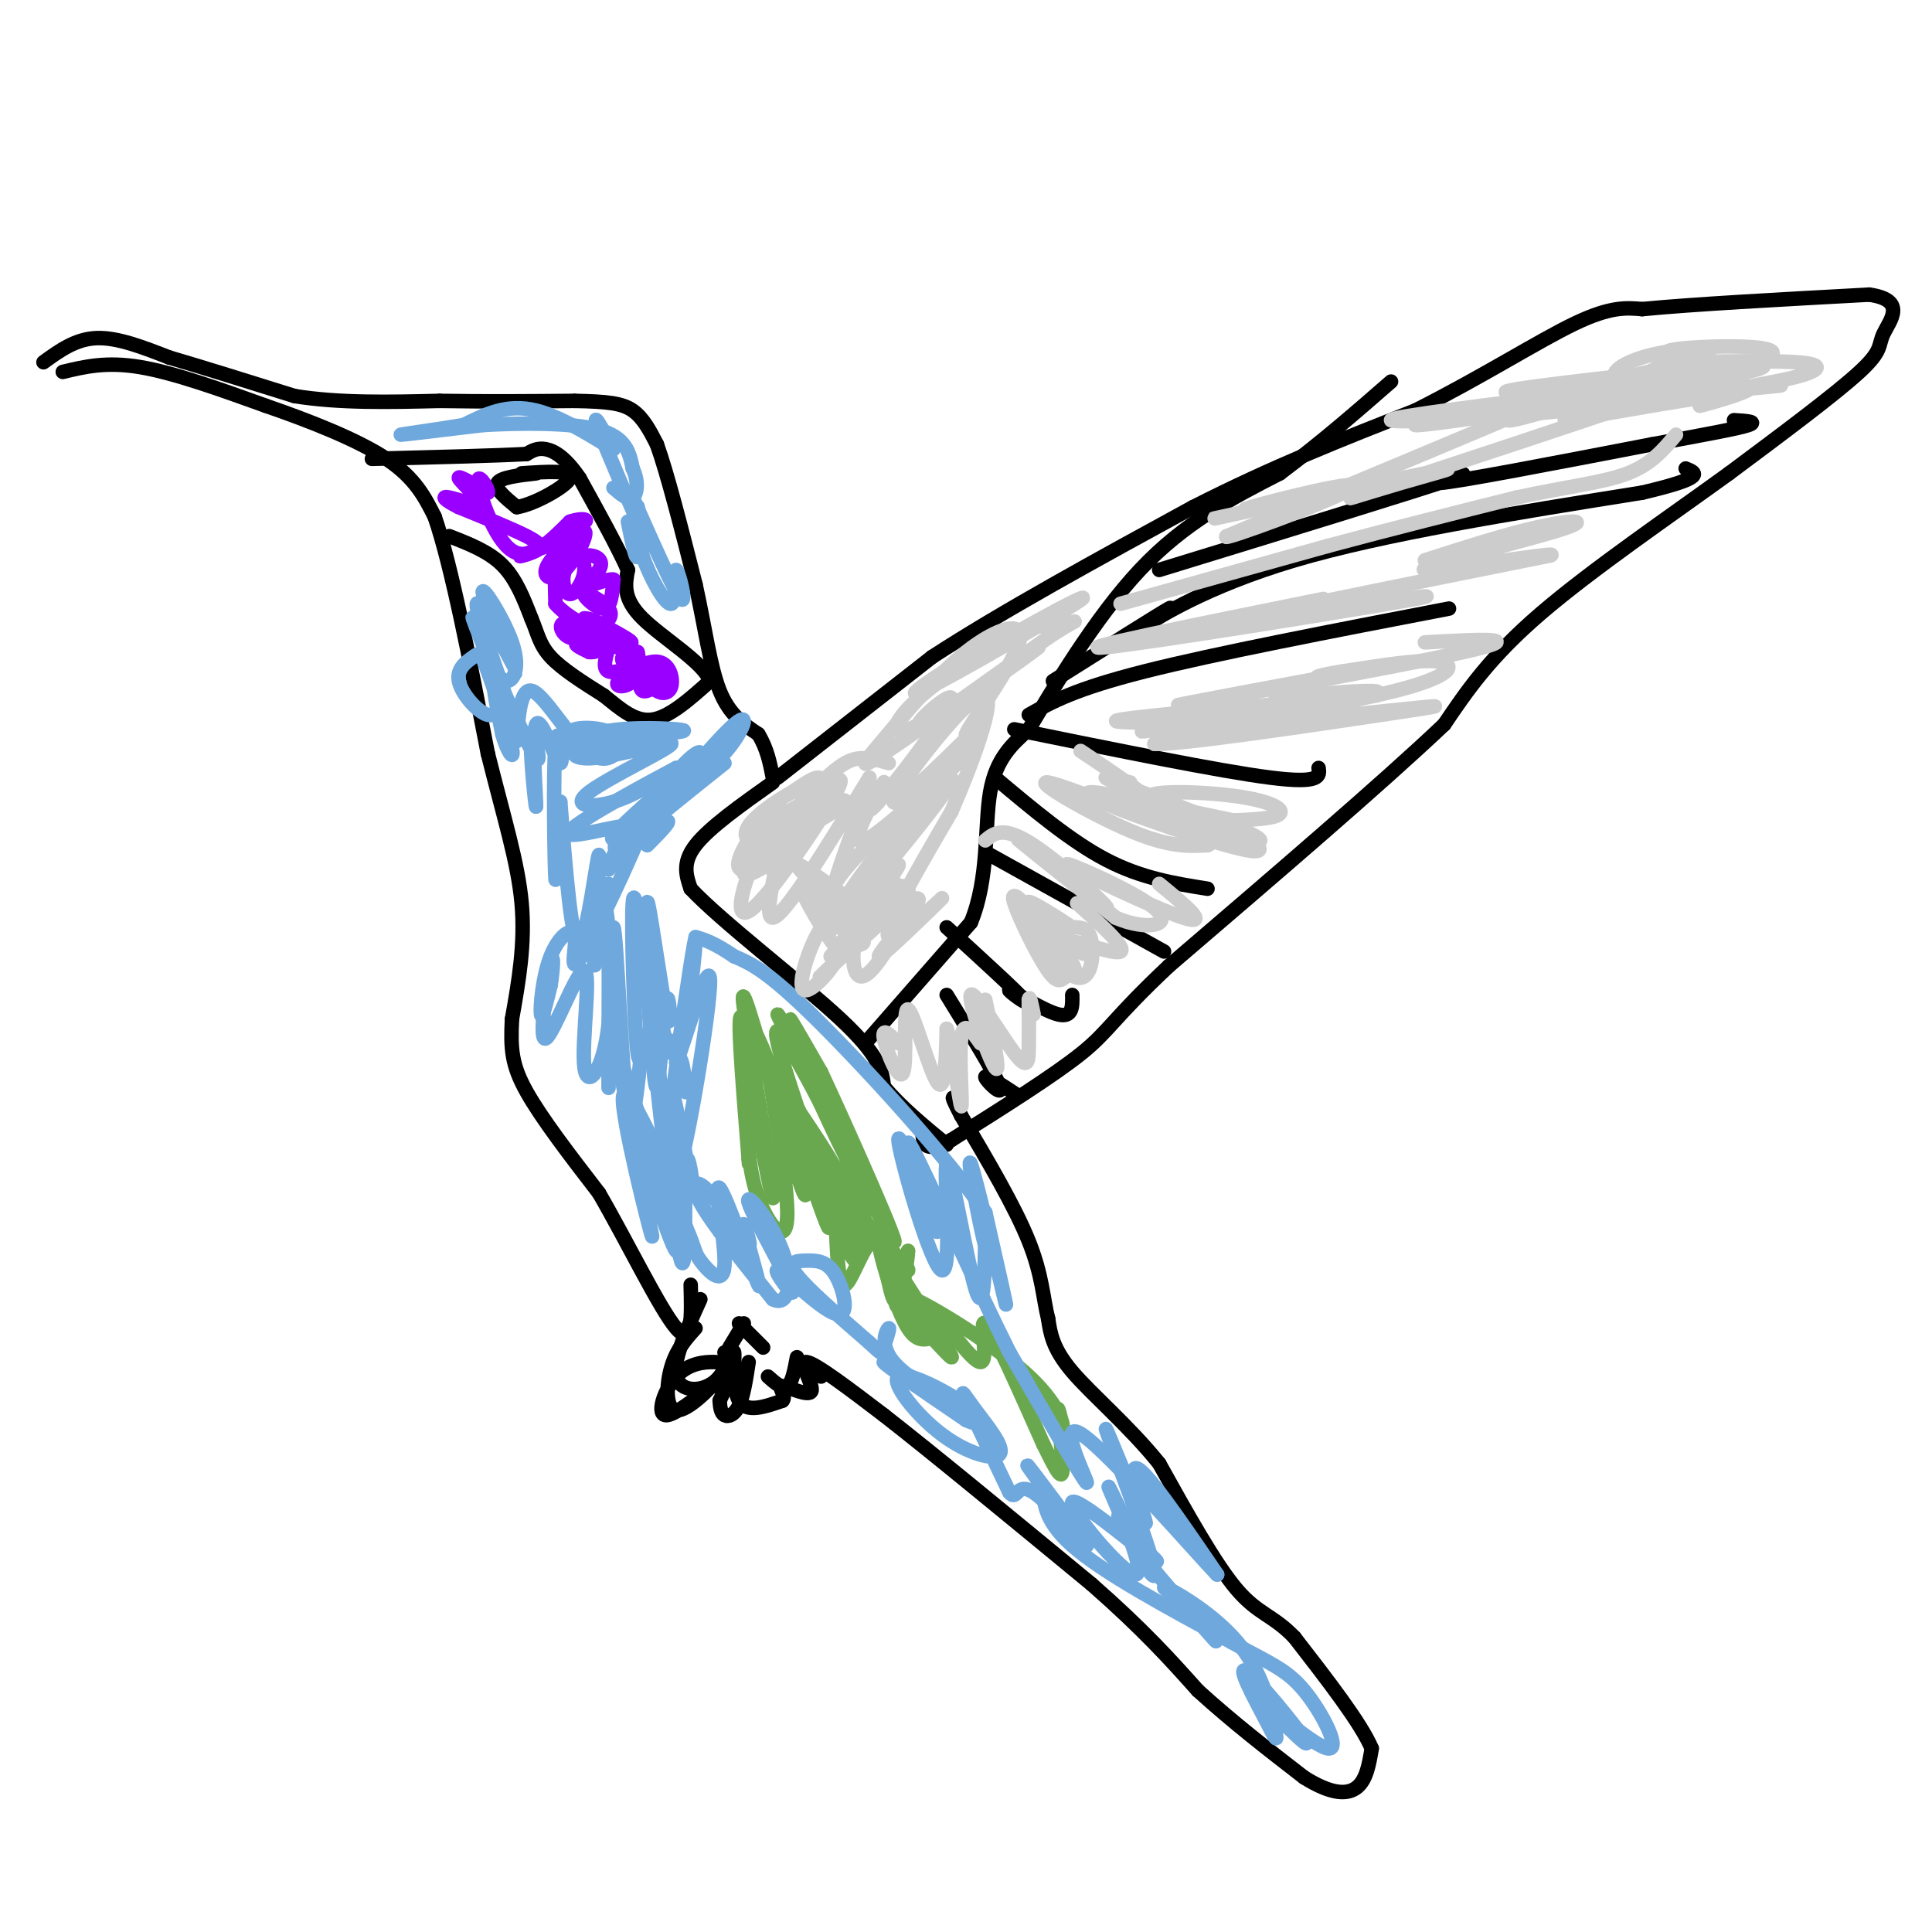 <svg viewBox='0 0 400 400' version='1.1' xmlns='http://www.w3.org/2000/svg' xmlns:xlink='http://www.w3.org/1999/xlink'><g fill='none' stroke='#000000' stroke-width='3' stroke-linecap='round' stroke-linejoin='round'><path d='M161,161c0.000,0.000 32.000,-25.000 32,-25'/><path d='M193,136c14.333,-9.333 34.167,-20.167 54,-31'/><path d='M247,105c16.667,-8.500 31.333,-14.250 46,-20'/><path d='M293,85c13.867,-6.978 25.533,-14.422 33,-18c7.467,-3.578 10.733,-3.289 14,-3'/><path d='M340,64c10.167,-1.000 28.583,-2.000 47,-3'/><path d='M387,61c7.929,1.119 4.250,5.417 3,8c-1.250,2.583 -0.071,3.452 -5,8c-4.929,4.548 -15.964,12.774 -27,21'/><path d='M358,98c-11.978,8.689 -28.422,19.911 -39,29c-10.578,9.089 -15.289,16.044 -20,23'/><path d='M299,150c-12.833,12.167 -34.917,31.083 -57,50'/><path d='M242,200c-11.667,10.978 -12.333,13.422 -18,18c-5.667,4.578 -16.333,11.289 -27,18'/><path d='M197,236c-5.500,2.833 -5.750,0.917 -6,-1'/><path d='M180,215c0.000,0.000 21.000,-24.000 21,-24'/><path d='M201,191c3.800,-9.156 2.800,-20.044 4,-27c1.200,-6.956 4.600,-9.978 8,-13'/><path d='M213,151c5.067,-8.467 13.733,-23.133 23,-33c9.267,-9.867 19.133,-14.933 29,-20'/><path d='M265,98c8.667,-6.500 15.833,-12.750 23,-19'/><path d='M196,206c5.133,8.333 10.267,16.667 11,19c0.733,2.333 -2.933,-1.333 -3,-2c-0.067,-0.667 3.467,1.667 7,4'/><path d='M196,192c7.381,6.738 14.762,13.476 16,15c1.238,1.524 -3.667,-2.167 -3,-2c0.667,0.167 6.905,4.190 10,5c3.095,0.810 3.048,-1.595 3,-4'/><path d='M205,177c0.000,0.000 36.000,20.000 36,20'/><path d='M206,161c7.833,6.583 15.667,13.167 23,17c7.333,3.833 14.167,4.917 21,6'/><path d='M210,151c21.250,4.333 42.500,8.667 53,10c10.500,1.333 10.250,-0.333 10,-2'/><path d='M213,148c4.750,-2.667 9.500,-5.333 24,-9c14.500,-3.667 38.750,-8.333 63,-13'/><path d='M218,141c11.060,-6.982 22.119,-13.964 24,-15c1.881,-1.036 -5.417,3.875 -4,3c1.417,-0.875 11.548,-7.536 30,-13c18.452,-5.464 45.226,-9.732 72,-14'/><path d='M340,102c13.500,-3.167 11.250,-4.083 9,-5'/><path d='M240,118c27.067,-8.311 54.133,-16.622 61,-19c6.867,-2.378 -6.467,1.178 -3,1c3.467,-0.178 23.733,-4.089 44,-8'/><path d='M342,92c11.422,-2.089 17.978,-3.311 20,-4c2.022,-0.689 -0.489,-0.844 -3,-1'/><path d='M9,75c3.333,-2.417 6.667,-4.833 11,-5c4.333,-0.167 9.667,1.917 15,4'/><path d='M35,74c6.833,2.000 16.417,5.000 26,8'/><path d='M61,82c9.333,1.500 19.667,1.250 30,1'/><path d='M91,83c9.667,0.167 18.833,0.083 28,0'/><path d='M119,83c6.800,0.133 9.800,0.467 12,2c2.200,1.533 3.600,4.267 5,7'/><path d='M136,92c2.167,6.000 5.083,17.500 8,29'/><path d='M144,121c2.000,9.000 3.000,17.000 5,22c2.000,5.000 5.000,7.000 8,9'/><path d='M157,152c1.833,3.000 2.417,6.000 3,9'/><path d='M13,77c4.500,-1.083 9.000,-2.167 16,-1c7.000,1.167 16.500,4.583 26,8'/><path d='M55,84c9.156,3.156 19.044,7.044 25,11c5.956,3.956 7.978,7.978 10,12'/><path d='M90,107c3.500,10.167 7.250,29.583 11,49'/><path d='M101,156c3.356,13.444 6.244,22.556 7,31c0.756,8.444 -0.622,16.222 -2,24'/><path d='M106,211c-0.311,6.133 -0.089,9.467 3,15c3.089,5.533 9.044,13.267 15,21'/><path d='M124,247c5.756,9.889 12.644,24.111 16,28c3.356,3.889 3.178,-2.556 3,-9'/><path d='M145,269c-2.892,6.388 -5.783,12.775 -5,16c0.783,3.225 5.241,3.287 8,1c2.759,-2.287 3.820,-6.923 4,-6c0.180,0.923 -0.520,7.407 1,10c1.520,2.593 5.260,1.297 9,0'/><path d='M162,290c0.962,-0.871 -1.134,-3.048 0,-3c1.134,0.048 5.498,2.321 6,1c0.502,-1.321 -2.856,-6.234 -1,-6c1.856,0.234 8.928,5.617 16,11'/><path d='M183,293c9.833,7.667 26.417,21.333 43,35'/><path d='M226,328c10.833,9.500 16.417,15.750 22,22'/><path d='M248,350c7.333,6.667 14.667,12.333 22,18'/><path d='M270,368c5.733,3.600 9.067,3.600 11,2c1.933,-1.600 2.467,-4.800 3,-8'/><path d='M284,362c-2.167,-5.167 -9.083,-14.083 -16,-23'/><path d='M268,339c-4.444,-4.644 -7.556,-4.756 -12,-10c-4.444,-5.244 -10.222,-15.622 -16,-26'/><path d='M240,303c-6.267,-7.778 -13.933,-14.222 -18,-19c-4.067,-4.778 -4.533,-7.889 -5,-11'/><path d='M217,273c-1.044,-4.111 -1.156,-8.889 -4,-16c-2.844,-7.111 -8.422,-16.556 -14,-26'/><path d='M199,231c-2.500,-4.833 -1.750,-3.917 -1,-3'/><path d='M111,98c-3.667,0.417 -7.333,0.833 -8,2c-0.667,1.167 1.667,3.083 4,5'/><path d='M107,105c3.511,-0.511 10.289,-4.289 11,-6c0.711,-1.711 -4.644,-1.356 -10,-1'/><path d='M160,162c-6.583,4.667 -13.167,9.333 -16,13c-2.833,3.667 -1.917,6.333 -1,9'/><path d='M143,184c6.333,6.778 22.667,19.222 31,27c8.333,7.778 8.667,10.889 9,14'/><path d='M183,225c3.667,4.333 8.333,8.167 13,12'/><path d='M93,111c4.083,1.583 8.167,3.167 11,6c2.833,2.833 4.417,6.917 6,11'/><path d='M110,128c1.333,3.133 1.667,5.467 4,8c2.333,2.533 6.667,5.267 11,8'/><path d='M125,144c3.400,2.711 6.400,5.489 10,5c3.600,-0.489 7.800,-4.244 12,-8'/><path d='M147,141c-1.111,-3.689 -9.889,-8.911 -14,-13c-4.111,-4.089 -3.556,-7.044 -3,-10'/><path d='M130,118c-2.167,-4.833 -6.083,-11.917 -10,-19'/><path d='M120,99c-2.933,-4.333 -5.267,-5.667 -7,-6c-1.733,-0.333 -2.867,0.333 -4,1'/><path d='M109,94c-6.000,0.333 -19.000,0.667 -32,1'/><path d='M144,275c-1.960,2.175 -3.920,4.349 -5,8c-1.080,3.651 -1.281,8.778 1,9c2.281,0.222 7.044,-4.460 9,-7c1.956,-2.540 1.104,-2.938 -1,-3c-2.104,-0.063 -5.461,0.210 -8,3c-2.539,2.790 -4.261,8.097 -2,8c2.261,-0.097 8.503,-5.599 11,-7c2.497,-1.401 1.248,1.300 0,4'/><path d='M149,290c0.071,1.310 0.250,2.583 1,3c0.750,0.417 2.071,-0.024 3,-2c0.929,-1.976 1.464,-5.488 2,-9'/></g>
<g fill='none' stroke='#9900ff' stroke-width='3' stroke-linecap='round' stroke-linejoin='round'><path d='M126,134c-0.651,2.241 -1.301,4.482 0,5c1.301,0.518 4.555,-0.686 5,-2c0.445,-1.314 -1.919,-2.738 -2,-2c-0.081,0.738 2.120,3.640 3,4c0.880,0.360 0.440,-1.820 0,-4'/><path d='M132,135c-1.127,-0.405 -3.944,0.582 -3,2c0.944,1.418 5.648,3.267 7,3c1.352,-0.267 -0.649,-2.649 -2,-2c-1.351,0.649 -2.053,4.329 -1,5c1.053,0.671 3.860,-1.665 4,-3c0.140,-1.335 -2.389,-1.667 -3,-1c-0.611,0.667 0.694,2.334 2,4'/><path d='M136,143c1.030,0.755 2.604,0.641 3,-1c0.396,-1.641 -0.388,-4.809 -3,-5c-2.612,-0.191 -7.054,2.595 -8,4c-0.946,1.405 1.602,1.428 3,0c1.398,-1.428 1.646,-4.308 -1,-6c-2.646,-1.692 -8.184,-2.198 -10,-2c-1.816,0.198 0.092,1.099 2,2'/><path d='M122,135c1.182,0.153 3.135,-0.464 2,-2c-1.135,-1.536 -5.360,-3.993 -7,-4c-1.640,-0.007 -0.696,2.434 1,3c1.696,0.566 4.142,-0.743 6,-2c1.858,-1.257 3.127,-2.461 2,-4c-1.127,-1.539 -4.650,-3.414 -5,-3c-0.350,0.414 2.471,3.118 4,3c1.529,-0.118 1.764,-3.059 2,-6'/><path d='M127,120c-1.530,-0.287 -6.353,1.995 -7,2c-0.647,0.005 2.884,-2.266 4,-4c1.116,-1.734 -0.182,-2.932 -2,-3c-1.818,-0.068 -4.158,0.992 -5,3c-0.842,2.008 -0.188,4.964 1,5c1.188,0.036 2.911,-2.847 3,-5c0.089,-2.153 -1.455,-3.577 -3,-5'/><path d='M118,113c-1.744,0.202 -4.603,3.206 -5,5c-0.397,1.794 1.670,2.379 4,0c2.330,-2.379 4.924,-7.720 4,-8c-0.924,-0.280 -5.364,4.502 -5,5c0.364,0.498 5.533,-3.286 5,-4c-0.533,-0.714 -6.766,1.643 -13,4'/><path d='M108,115c-1.381,0.500 1.667,-0.250 3,-1c1.333,-0.750 0.952,-1.500 -2,-3c-2.952,-1.500 -8.476,-3.750 -14,-6'/><path d='M95,105c-3.065,-1.531 -3.729,-2.359 -2,-2c1.729,0.359 5.850,1.904 6,1c0.150,-0.904 -3.671,-4.258 -4,-5c-0.329,-0.742 2.836,1.129 6,3'/><path d='M101,102c0.202,-0.893 -2.292,-4.625 -2,-2c0.292,2.625 3.369,11.607 7,14c3.631,2.393 7.815,-1.804 12,-6'/><path d='M118,108c2.821,-0.940 3.875,-0.292 3,0c-0.875,0.292 -3.679,0.226 -5,3c-1.321,2.774 -1.161,8.387 -1,14'/><path d='M115,125c3.444,4.133 12.556,7.467 15,8c2.444,0.533 -1.778,-1.733 -6,-4'/><path d='M124,129c-1.500,-0.833 -2.250,-0.917 -3,-1'/></g>
<g fill='none' stroke='#6aa84f' stroke-width='3' stroke-linecap='round' stroke-linejoin='round'><path d='M173,252c0.268,7.351 0.536,14.702 2,14c1.464,-0.702 4.125,-9.458 6,-9c1.875,0.458 2.964,10.131 4,12c1.036,1.869 2.018,-4.065 3,-10'/><path d='M188,259c0.055,1.203 -1.306,9.212 -2,11c-0.694,1.788 -0.720,-2.644 -1,-6c-0.280,-3.356 -0.815,-5.635 0,-3c0.815,2.635 2.978,10.184 3,10c0.022,-0.184 -2.099,-8.101 -2,-10c0.099,-1.899 2.416,2.220 2,2c-0.416,-0.220 -3.565,-4.781 -5,-6c-1.435,-1.219 -1.156,0.903 0,5c1.156,4.097 3.187,10.171 5,13c1.813,2.829 3.406,2.415 5,2'/><path d='M193,277c0.145,-1.923 -1.992,-7.732 0,-6c1.992,1.732 8.113,11.005 10,11c1.887,-0.005 -0.461,-9.287 1,-8c1.461,1.287 6.730,13.144 12,25'/><path d='M216,299c2.844,5.804 3.953,7.814 4,5c0.047,-2.814 -0.967,-10.452 -1,-12c-0.033,-1.548 0.916,2.995 1,3c0.084,0.005 -0.696,-4.529 -8,-11c-7.304,-6.471 -21.133,-14.879 -25,-16c-3.867,-1.121 2.228,5.044 6,9c3.772,3.956 5.221,5.702 3,2c-2.221,-3.702 -8.110,-12.851 -14,-22'/><path d='M182,257c-3.126,-4.725 -3.941,-5.537 -2,-3c1.941,2.537 6.638,8.423 4,5c-2.638,-3.423 -12.610,-16.157 -14,-15c-1.390,1.157 5.802,16.204 7,17c1.198,0.796 -3.600,-12.659 -4,-15c-0.400,-2.341 3.597,6.434 1,3c-2.597,-3.434 -11.789,-19.075 -12,-18c-0.211,1.075 8.559,18.866 13,25c4.441,6.134 4.555,0.610 2,-6c-2.555,-6.610 -7.777,-14.305 -13,-22'/><path d='M164,228c2.071,4.645 13.747,27.256 15,26c1.253,-1.256 -7.917,-26.379 -9,-29c-1.083,-2.621 5.920,17.262 8,22c2.080,4.738 -0.762,-5.668 -1,-7c-0.238,-1.332 2.128,6.411 0,3c-2.128,-3.411 -8.751,-17.974 -11,-23c-2.249,-5.026 -0.125,-0.513 2,4'/><path d='M168,224c2.101,3.848 6.353,11.468 4,7c-2.353,-4.468 -11.311,-21.022 -11,-21c0.311,0.022 9.891,16.621 11,18c1.109,1.379 -6.255,-12.463 -8,-16c-1.745,-3.537 2.127,3.232 6,10'/><path d='M170,222c5.679,12.131 16.875,37.458 15,35c-1.875,-2.458 -16.821,-32.702 -22,-41c-5.179,-8.298 -0.589,5.351 4,19'/><path d='M167,235c-0.200,0.114 -2.701,-9.100 -1,-3c1.701,6.100 7.602,27.513 5,21c-2.602,-6.513 -13.708,-40.952 -16,-41c-2.292,-0.048 4.229,34.295 5,36c0.771,1.705 -4.208,-29.227 -6,-36c-1.792,-6.773 -0.396,10.614 1,28'/><path d='M155,240c0.156,3.196 0.045,-2.814 0,-3c-0.045,-0.186 -0.025,5.451 2,11c2.025,5.549 6.054,11.011 6,3c-0.054,-8.011 -4.190,-29.496 -4,-31c0.190,-1.504 4.707,16.974 6,21c1.293,4.026 -0.637,-6.398 -1,-8c-0.363,-1.602 0.842,5.618 1,6c0.158,0.382 -0.731,-6.073 0,-3c0.731,3.073 3.081,15.673 1,10c-2.081,-5.673 -8.595,-29.621 -11,-37c-2.405,-7.379 -0.703,1.810 1,11'/><path d='M156,220c0.000,1.667 -0.500,0.333 -1,-1'/></g>
<g fill='none' stroke='#6fa8dc' stroke-width='3' stroke-linecap='round' stroke-linejoin='round'><path d='M130,108c0.867,4.289 1.733,8.578 2,7c0.267,-1.578 -0.067,-9.022 0,-10c0.067,-0.978 0.533,4.511 1,10'/><path d='M133,115c1.501,4.399 4.753,10.396 6,10c1.247,-0.396 0.490,-7.183 1,-7c0.510,0.183 2.289,7.338 1,6c-1.289,-1.338 -5.644,-11.169 -10,-21'/><path d='M131,103c-0.524,-0.369 3.167,9.208 2,7c-1.167,-2.208 -7.190,-16.202 -9,-21c-1.810,-4.798 0.595,-0.399 3,4'/><path d='M127,93c-2.422,-1.289 -9.978,-6.511 -16,-8c-6.022,-1.489 -10.511,0.756 -15,3'/><path d='M96,88c-5.978,1.000 -13.422,2.000 -13,2c0.422,0.000 8.711,-1.000 17,-2'/><path d='M100,88c7.667,-0.444 18.333,-0.556 24,1c5.667,1.556 6.333,4.778 7,8'/><path d='M131,97c1.267,2.667 0.933,5.333 0,6c-0.933,0.667 -2.467,-0.667 -4,-2'/><path d='M126,183c-1.476,9.958 -2.952,19.917 -3,16c-0.048,-3.917 1.333,-21.708 1,-22c-0.333,-0.292 -2.381,16.917 -4,18c-1.619,1.083 -2.810,-13.958 -4,-29'/><path d='M116,166c-0.807,0.962 -0.823,17.866 -1,16c-0.177,-1.866 -0.513,-22.504 0,-28c0.513,-5.496 1.876,4.148 1,4c-0.876,-0.148 -3.992,-10.090 -5,-8c-1.008,2.090 0.092,16.212 0,17c-0.092,0.788 -1.375,-11.758 -1,-14c0.375,-2.242 2.409,5.819 1,4c-1.409,-1.819 -6.260,-13.520 -8,-16c-1.740,-2.480 -0.370,4.260 1,11'/><path d='M104,152c0.881,3.291 2.585,6.018 2,3c-0.585,-3.018 -3.458,-11.781 -5,-16c-1.542,-4.219 -1.755,-3.895 -3,-3c-1.245,0.895 -3.524,2.361 -3,5c0.524,2.639 3.852,6.450 6,7c2.148,0.550 3.117,-2.159 2,-7c-1.117,-4.841 -4.319,-11.812 -5,-13c-0.681,-1.188 1.160,3.406 3,8'/><path d='M101,136c1.171,2.603 2.598,5.110 4,5c1.402,-0.110 2.779,-2.836 1,-8c-1.779,-5.164 -6.714,-12.766 -6,-10c0.714,2.766 7.077,15.898 7,16c-0.077,0.102 -6.593,-12.828 -8,-14c-1.407,-1.172 2.297,9.414 6,20'/><path d='M105,145c1.358,5.734 1.753,10.069 2,8c0.247,-2.069 0.346,-10.542 3,-10c2.654,0.542 7.863,10.098 12,13c4.137,2.902 7.202,-0.851 6,-3c-1.202,-2.149 -6.670,-2.694 -9,-2c-2.330,0.694 -1.523,2.627 2,3c3.523,0.373 9.761,-0.813 16,-2'/><path d='M137,152c4.076,-0.492 6.264,-0.721 3,-1c-3.264,-0.279 -11.982,-0.609 -17,1c-5.018,1.609 -6.336,5.158 -1,5c5.336,-0.158 17.327,-4.022 17,-3c-0.327,1.022 -12.973,6.929 -17,10c-4.027,3.071 0.564,3.306 5,2c4.436,-1.306 8.718,-4.153 13,-7'/><path d='M140,159c-3.818,2.018 -19.864,10.563 -22,13c-2.136,2.437 9.636,-1.233 12,-1c2.364,0.233 -4.680,4.368 -3,2c1.680,-2.368 12.086,-11.240 13,-12c0.914,-0.760 -7.662,6.590 -11,11c-3.338,4.410 -1.437,5.880 3,2c4.437,-3.880 11.411,-13.108 12,-15c0.589,-1.892 -5.205,3.554 -11,9'/><path d='M133,168c-1.989,1.877 -1.463,2.069 -1,3c0.463,0.931 0.861,2.601 4,-1c3.139,-3.601 9.018,-12.473 9,-14c-0.018,-1.527 -5.933,4.292 -6,6c-0.067,1.708 5.713,-0.694 10,-5c4.287,-4.306 7.082,-10.516 3,-7c-4.082,3.516 -15.041,16.758 -26,30'/><path d='M126,180c-1.435,0.112 7.978,-14.608 8,-12c0.022,2.608 -9.348,22.544 -13,29c-3.652,6.456 -1.587,-0.569 -2,-3c-0.413,-2.431 -3.303,-0.270 -5,4c-1.697,4.270 -2.199,10.649 -2,12c0.199,1.351 1.100,-2.324 2,-6'/><path d='M114,204c0.506,-3.061 0.772,-7.714 0,-4c-0.772,3.714 -2.583,15.795 -1,15c1.583,-0.795 6.560,-14.464 8,-14c1.440,0.464 -0.655,15.063 0,20c0.655,4.937 4.061,0.214 5,-9c0.939,-9.214 -0.589,-22.918 -1,-27c-0.411,-4.082 0.294,1.459 1,7'/><path d='M126,192c0.129,11.257 -0.048,35.901 0,33c0.048,-2.901 0.322,-33.347 1,-33c0.678,0.347 1.759,31.488 3,38c1.241,6.512 2.642,-11.605 3,-15c0.358,-3.395 -0.327,7.932 -1,3c-0.673,-4.932 -1.335,-26.123 -1,-31c0.335,-4.877 1.668,6.562 3,18'/><path d='M134,205c0.817,8.601 1.360,21.102 2,20c0.640,-1.102 1.376,-15.809 2,-18c0.624,-2.191 1.134,8.134 0,3c-1.134,-5.134 -3.912,-25.727 -4,-23c-0.088,2.727 2.515,28.773 5,31c2.485,2.227 4.853,-19.364 5,-23c0.147,-3.636 -1.926,10.682 -4,25'/><path d='M140,220c1.381,-2.878 6.834,-22.571 7,-17c0.166,5.571 -4.956,36.408 -7,41c-2.044,4.592 -1.011,-17.059 0,-23c1.011,-5.941 2.002,3.829 2,5c-0.002,1.171 -0.995,-6.255 -2,-9c-1.005,-2.745 -2.022,-0.808 -3,-2c-0.978,-1.192 -1.917,-5.513 -1,3c0.917,8.513 3.691,29.861 4,33c0.309,3.139 -1.845,-11.930 -4,-27'/><path d='M136,224c0.491,5.584 3.720,33.044 5,37c1.280,3.956 0.612,-15.591 1,-20c0.388,-4.409 1.833,6.321 1,3c-0.833,-3.321 -3.945,-20.694 -4,-18c-0.055,2.694 2.947,25.456 1,25c-1.947,-0.456 -8.842,-24.130 -11,-30c-2.158,-5.870 0.421,6.065 3,18'/><path d='M132,239c-0.360,-0.202 -2.759,-9.709 -1,-5c1.759,4.709 7.675,23.632 9,25c1.325,1.368 -1.943,-14.818 -2,-18c-0.057,-3.182 3.095,6.642 1,3c-2.095,-3.642 -9.438,-20.749 -10,-17c-0.562,3.749 5.656,28.356 6,29c0.344,0.644 -5.188,-22.673 -5,-27c0.188,-4.327 6.094,10.337 12,25'/><path d='M142,254c2.177,5.029 1.619,5.101 3,7c1.381,1.899 4.700,5.625 5,1c0.300,-4.625 -2.418,-17.602 -1,-16c1.418,1.602 6.971,17.781 8,20c1.029,2.219 -2.467,-9.524 -3,-12c-0.533,-2.476 1.898,4.316 1,4c-0.898,-0.316 -5.127,-7.739 -8,-11c-2.873,-3.261 -4.392,-2.360 -2,2c2.392,4.360 8.696,12.180 15,20'/><path d='M160,269c3.371,1.759 4.300,-3.844 2,-10c-2.300,-6.156 -7.828,-12.865 -7,-10c0.828,2.865 8.012,15.303 9,18c0.988,2.697 -4.219,-4.348 -3,-4c1.219,0.348 8.865,8.091 12,9c3.135,0.909 1.758,-5.014 0,-8c-1.758,-2.986 -3.896,-3.035 -6,-3c-2.104,0.035 -4.172,0.153 -2,3c2.172,2.847 8.586,8.424 15,14'/><path d='M180,278c2.894,2.708 2.630,2.477 3,1c0.370,-1.477 1.372,-4.200 1,-4c-0.372,0.200 -2.120,3.322 1,7c3.120,3.678 11.109,7.913 10,7c-1.109,-0.913 -11.317,-6.975 -12,-7c-0.683,-0.025 8.158,5.988 17,12'/><path d='M200,294c3.569,1.710 3.991,-0.015 0,-3c-3.991,-2.985 -12.397,-7.231 -14,-6c-1.603,1.231 3.595,7.938 9,12c5.405,4.062 11.016,5.481 12,4c0.984,-1.481 -2.658,-5.860 -5,-9c-2.342,-3.140 -3.383,-5.040 -2,-2c1.383,3.040 5.192,11.020 9,19'/><path d='M209,309c1.676,2.024 1.367,-2.416 5,0c3.633,2.416 11.209,11.689 11,11c-0.209,-0.689 -8.203,-11.340 -11,-15c-2.797,-3.660 -0.399,-0.330 2,3'/><path d='M216,308c0.178,2.244 -0.378,6.356 6,12c6.378,5.644 19.689,12.822 33,20'/><path d='M255,340c7.944,4.440 11.305,5.541 15,10c3.695,4.459 7.726,12.278 5,12c-2.726,-0.278 -12.207,-8.651 -15,-11c-2.793,-2.349 1.104,1.325 5,5'/><path d='M265,356c2.687,2.667 6.905,6.835 5,4c-1.905,-2.835 -9.934,-12.672 -12,-14c-2.066,-1.328 1.830,5.854 4,10c2.170,4.146 2.612,5.256 2,2c-0.612,-3.256 -2.280,-10.877 -7,-17c-4.720,-6.123 -12.491,-10.750 -15,-12c-2.509,-1.250 0.246,0.875 3,3'/><path d='M245,332c2.950,3.327 8.826,10.144 6,7c-2.826,-3.144 -14.352,-16.250 -16,-19c-1.648,-2.750 6.583,4.857 4,3c-2.583,-1.857 -15.981,-13.178 -17,-12c-1.019,1.178 10.341,14.856 13,15c2.659,0.144 -3.383,-13.244 -5,-17c-1.617,-3.756 1.192,2.122 4,8'/><path d='M234,317c-0.463,-0.394 -3.619,-5.379 -2,-2c1.619,3.379 8.014,15.124 7,10c-1.014,-5.124 -9.437,-27.116 -10,-29c-0.563,-1.884 6.733,16.339 8,19c1.267,2.661 -3.495,-10.240 -2,-11c1.495,-0.760 9.248,10.620 17,22'/><path d='M252,326c-3.952,-4.071 -22.333,-25.250 -28,-29c-5.667,-3.750 1.381,9.929 1,10c-0.381,0.071 -8.190,-13.464 -16,-27'/><path d='M209,280c-7.156,-14.289 -17.044,-36.511 -20,-42c-2.956,-5.489 1.022,5.756 5,17'/><path d='M194,255c-1.592,-3.791 -8.073,-21.770 -8,-19c0.073,2.770 6.700,26.289 9,27c2.300,0.711 0.273,-21.385 1,-22c0.727,-0.615 4.208,20.253 6,26c1.792,5.747 1.896,-3.626 2,-13'/><path d='M204,254c0.616,0.429 1.155,8.002 0,4c-1.155,-4.002 -4.003,-19.577 -3,-17c1.003,2.577 5.858,23.308 7,28c1.142,4.692 -1.429,-6.654 -4,-18'/><path d='M204,251c-7.644,-11.111 -24.756,-29.889 -35,-40c-10.244,-10.111 -13.622,-11.556 -17,-13'/><path d='M152,198c-4.167,-2.833 -6.083,-3.417 -8,-4'/><path d='M150,158c-7.822,6.244 -15.644,12.489 -17,14c-1.356,1.511 3.756,-1.711 5,-2c1.244,-0.289 -1.378,2.356 -4,5'/></g>
<g fill='none' stroke='#cccccc' stroke-width='3' stroke-linecap='round' stroke-linejoin='round'><path d='M184,158c-2.005,-0.591 -4.009,-1.182 -6,-1c-1.991,0.182 -3.968,1.138 -8,5c-4.032,3.862 -10.120,10.632 -8,11c2.120,0.368 12.448,-5.665 13,-7c0.552,-1.335 -8.671,2.029 -12,3c-3.329,0.971 -0.764,-0.451 2,-2c2.764,-1.549 5.727,-3.224 3,-1c-2.727,2.224 -11.143,8.349 -13,11c-1.857,2.651 2.846,1.829 7,-2c4.154,-3.829 7.758,-10.665 8,-13c0.242,-2.335 -2.879,-0.167 -6,2'/><path d='M164,164c-3.005,1.631 -7.517,4.707 -9,7c-1.483,2.293 0.065,3.801 2,2c1.935,-1.801 4.259,-6.912 3,-6c-1.259,0.912 -6.100,7.847 -7,11c-0.900,3.153 2.140,2.526 5,-1c2.860,-3.526 5.539,-9.949 4,-9c-1.539,0.949 -7.297,9.271 -8,12c-0.703,2.729 3.648,-0.136 8,-3'/><path d='M162,177c0.108,0.882 -3.622,4.586 -2,2c1.622,-2.586 8.597,-11.462 8,-12c-0.597,-0.538 -8.766,7.263 -11,9c-2.234,1.737 1.468,-2.591 2,-3c0.532,-0.409 -2.106,3.101 -4,8c-1.894,4.899 -3.042,11.186 2,6c5.042,-5.186 16.276,-21.845 17,-25c0.724,-3.155 -9.061,7.194 -11,9c-1.939,1.806 3.969,-4.930 4,-4c0.031,0.930 -5.817,9.528 -7,10c-1.183,0.472 2.297,-7.181 2,-4c-0.297,3.181 -4.371,17.194 -2,17c2.371,-0.194 11.185,-14.597 20,-29'/><path d='M180,161c0.286,2.587 -9.000,23.556 -8,27c1.000,3.444 12.284,-10.635 14,-15c1.716,-4.365 -6.138,0.985 -11,7c-4.862,6.015 -6.732,12.696 -3,11c3.732,-1.696 13.066,-11.770 14,-12c0.934,-0.230 -6.533,9.385 -14,19'/><path d='M172,198c2.666,-0.758 16.330,-12.153 18,-12c1.670,0.153 -8.656,11.856 -8,12c0.656,0.144 12.292,-11.269 13,-12c0.708,-0.731 -9.512,9.220 -11,8c-1.488,-1.220 5.756,-13.610 13,-26'/><path d='M197,168c4.783,-11.084 10.242,-25.793 6,-24c-4.242,1.793 -18.183,20.088 -18,22c0.183,1.912 14.490,-12.560 18,-16c3.510,-3.440 -3.778,4.150 -3,2c0.778,-2.150 9.620,-14.040 11,-19c1.380,-4.960 -4.702,-2.989 -11,2c-6.298,4.989 -12.811,12.997 -17,18c-4.189,5.003 -6.054,7.001 0,3c6.054,-4.001 20.027,-14.000 34,-24'/><path d='M217,132c6.660,-4.375 6.310,-3.314 4,-3c-2.310,0.314 -6.579,-0.119 -15,4c-8.421,4.119 -20.994,12.792 -15,10c5.994,-2.792 30.555,-17.047 33,-19c2.445,-1.953 -17.226,8.397 -28,16c-10.774,7.603 -12.650,12.458 -8,11c4.650,-1.458 15.825,-9.229 27,-17'/><path d='M215,134c-1.905,1.698 -20.167,14.444 -24,16c-3.833,1.556 6.765,-8.080 6,-5c-0.765,3.080 -12.892,18.874 -16,22c-3.108,3.126 2.805,-6.415 2,-5c-0.805,1.415 -8.326,13.788 -4,12c4.326,-1.788 20.500,-17.737 22,-19c1.500,-1.263 -11.673,12.159 -15,15c-3.327,2.841 3.191,-4.898 2,-2c-1.191,2.898 -10.090,16.434 -8,15c2.090,-1.434 15.169,-17.838 17,-21c1.831,-3.162 -7.584,6.919 -17,17'/><path d='M180,179c-5.129,6.519 -9.450,14.316 -7,13c2.450,-1.316 11.673,-11.745 12,-11c0.327,0.745 -8.242,12.664 -8,14c0.242,1.336 9.296,-7.909 8,-7c-1.296,0.909 -12.942,11.974 -15,14c-2.058,2.026 5.471,-4.987 13,-12'/><path d='M183,190c3.150,-3.190 4.524,-5.165 3,-5c-1.524,0.165 -5.946,2.471 -8,7c-2.054,4.529 -1.739,11.281 1,10c2.739,-1.281 7.901,-10.595 9,-15c1.099,-4.405 -1.865,-3.900 -5,-3c-3.135,0.900 -6.439,2.197 -9,4c-2.561,1.803 -4.377,4.112 -6,8c-1.623,3.888 -3.052,9.354 -1,9c2.052,-0.354 7.586,-6.530 8,-11c0.414,-4.470 -4.293,-7.235 -9,-10'/><path d='M166,184c0.019,1.174 4.566,9.107 7,12c2.434,2.893 2.756,0.744 4,0c1.244,-0.744 3.412,-0.085 0,-4c-3.412,-3.915 -12.403,-12.404 -12,-13c0.403,-0.596 10.202,6.702 20,14'/><path d='M186,216c-1.735,-1.746 -3.470,-3.493 -3,-1c0.470,2.493 3.147,9.225 4,7c0.853,-2.225 -0.116,-13.407 1,-13c1.116,0.407 4.319,12.402 6,15c1.681,2.598 1.841,-4.201 2,-11'/><path d='M196,213c1.036,2.762 2.625,15.167 3,16c0.375,0.833 -0.464,-9.905 0,-14c0.464,-4.095 2.232,-1.548 4,1'/><path d='M204,207c1.660,7.971 3.321,15.943 2,14c-1.321,-1.943 -5.622,-13.799 -5,-15c0.622,-1.201 6.167,8.254 9,12c2.833,3.746 2.952,1.785 3,-1c0.048,-2.785 0.024,-6.392 0,-10'/><path d='M213,207c0.167,-1.167 0.583,0.917 1,3'/><path d='M213,188c-1.967,-1.976 -3.934,-3.952 -3,-1c0.934,2.952 4.767,10.833 7,14c2.233,3.167 2.864,1.619 4,1c1.136,-0.619 2.777,-0.310 0,-4c-2.777,-3.690 -9.971,-11.381 -10,-10c-0.029,1.381 7.108,11.833 11,14c3.892,2.167 4.541,-3.952 4,-7c-0.541,-3.048 -2.270,-3.024 -4,-3'/><path d='M222,192c-3.408,-2.253 -9.927,-6.385 -9,-5c0.927,1.385 9.300,8.289 11,10c1.700,1.711 -3.273,-1.770 -2,-2c1.273,-0.230 8.792,2.791 10,2c1.208,-0.791 -3.896,-5.396 -9,-10'/><path d='M204,174c1.875,-1.560 3.750,-3.119 10,1c6.250,4.119 16.875,13.917 15,13c-1.875,-0.917 -16.250,-12.548 -18,-14c-1.750,-1.452 9.125,7.274 20,16'/><path d='M231,190c6.396,2.766 12.384,1.679 8,-2c-4.384,-3.679 -19.142,-9.952 -18,-9c1.142,0.952 18.183,9.129 24,11c5.817,1.871 0.408,-2.565 -5,-7'/><path d='M229,159c-3.947,-2.635 -7.895,-5.270 -3,-2c4.895,3.270 18.632,12.443 16,13c-2.632,0.557 -21.632,-7.504 -25,-8c-3.368,-0.496 8.895,6.573 17,10c8.105,3.427 12.053,3.214 16,3'/><path d='M250,175c2.171,-0.738 -0.402,-4.083 -8,-7c-7.598,-2.917 -20.219,-5.406 -16,-3c4.219,2.406 25.280,9.708 32,11c6.720,1.292 -0.900,-3.427 -1,-4c-0.100,-0.573 7.319,3.000 2,2c-5.319,-1.000 -23.377,-6.571 -26,-8c-2.623,-1.429 10.188,1.286 23,4'/><path d='M256,170c1.911,0.621 -4.810,0.174 -4,0c0.810,-0.174 9.153,-0.076 12,-1c2.847,-0.924 0.199,-2.869 -7,-4c-7.199,-1.131 -18.950,-1.447 -19,0c-0.050,1.447 11.602,4.659 11,4c-0.602,-0.659 -13.458,-5.188 -18,-7c-4.542,-1.812 -0.771,-0.906 3,0'/><path d='M285,144c-24.149,2.086 -48.298,4.172 -53,5c-4.702,0.828 10.044,0.396 11,1c0.956,0.604 -11.879,2.242 -4,1c7.879,-1.242 36.470,-5.363 44,-7c7.530,-1.637 -6.002,-0.789 -13,0c-6.998,0.789 -7.461,1.520 -4,1c3.461,-0.520 10.846,-2.291 7,-1c-3.846,1.291 -18.923,5.646 -34,10'/><path d='M239,154c4.518,0.321 32.812,-3.878 47,-6c14.188,-2.122 14.271,-2.168 3,-1c-11.271,1.168 -33.898,3.550 -34,3c-0.102,-0.550 22.319,-4.033 34,-7c11.681,-2.967 12.623,-5.419 9,-6c-3.623,-0.581 -11.812,0.710 -20,2'/><path d='M278,139c-4.997,0.756 -7.491,1.644 -3,1c4.491,-0.644 15.967,-2.822 6,-1c-9.967,1.822 -41.376,7.644 -37,7c4.376,-0.644 44.536,-7.756 59,-11c14.464,-3.244 3.232,-2.622 -8,-2'/><path d='M274,124c-26.978,5.444 -53.956,10.889 -45,10c8.956,-0.889 53.844,-8.111 64,-10c10.156,-1.889 -14.422,1.556 -39,5'/><path d='M254,129c4.667,-1.500 35.833,-7.750 67,-14'/><path d='M321,115c2.869,-1.040 -23.458,3.360 -26,3c-2.542,-0.360 18.700,-5.482 27,-8c8.300,-2.518 3.657,-2.434 -3,-1c-6.657,1.434 -15.329,4.217 -24,7'/><path d='M232,125c0.000,0.000 43.000,-12.000 43,-12'/><path d='M275,113c13.667,-3.667 26.333,-6.833 39,-10'/><path d='M314,103c10.733,-2.311 18.067,-3.089 23,-5c4.933,-1.911 7.467,-4.956 10,-8'/><path d='M331,81c-21.665,2.646 -43.330,5.292 -43,6c0.330,0.708 22.656,-0.522 36,-2c13.344,-1.478 17.708,-3.206 7,-2c-10.708,1.206 -36.488,5.344 -38,5c-1.512,-0.344 21.244,-5.172 44,-10'/><path d='M337,78c12.817,-2.996 22.860,-5.485 13,-3c-9.860,2.485 -39.622,9.944 -34,10c5.622,0.056 46.629,-7.293 49,-9c2.371,-1.707 -33.894,2.226 -47,4c-13.106,1.774 -3.053,1.387 7,1'/><path d='M325,81c-2.076,0.699 -10.766,1.945 -4,1c6.766,-0.945 28.989,-4.081 33,-5c4.011,-0.919 -10.190,0.378 -12,0c-1.810,-0.378 8.773,-2.431 3,0c-5.773,2.431 -27.900,9.347 -32,10c-4.100,0.653 9.829,-4.956 3,-2c-6.829,2.956 -34.414,14.478 -62,26'/><path d='M254,111c-2.291,1.495 22.981,-7.767 26,-10c3.019,-2.233 -16.216,2.563 -21,4c-4.784,1.437 4.882,-0.485 3,0c-1.882,0.485 -15.313,3.376 -9,2c6.313,-1.376 32.368,-7.021 42,-9c9.632,-1.979 2.839,-0.293 -5,2c-7.839,2.293 -16.726,5.194 -4,1c12.726,-4.194 47.065,-15.484 57,-19c9.935,-3.516 -4.532,0.742 -19,5'/><path d='M324,87c4.545,-0.557 25.407,-4.448 31,-5c5.593,-0.552 -4.085,2.235 -3,2c1.085,-0.235 12.931,-3.493 10,-4c-2.931,-0.507 -20.639,1.737 -20,2c0.639,0.263 19.624,-1.456 25,-2c5.376,-0.544 -2.856,0.086 -4,0c-1.144,-0.086 4.801,-0.888 9,-2c4.199,-1.112 6.651,-2.535 0,-3c-6.651,-0.465 -22.406,0.029 -27,0c-4.594,-0.029 1.973,-0.580 3,0c1.027,0.580 -3.487,2.290 -8,4'/><path d='M340,79c3.781,0.527 17.235,-0.155 20,0c2.765,0.155 -5.158,1.147 -4,0c1.158,-1.147 11.398,-4.435 11,-6c-0.398,-1.565 -11.433,-1.408 -17,-1c-5.567,0.408 -5.666,1.067 -3,1c2.666,-0.067 8.098,-0.861 7,-1c-1.098,-0.139 -8.727,0.375 -14,2c-5.273,1.625 -8.189,4.361 -3,5c5.189,0.639 18.483,-0.817 18,-1c-0.483,-0.183 -14.741,0.909 -29,2'/></g>
<g fill='none' stroke='#000000' stroke-width='3' stroke-linecap='round' stroke-linejoin='round'><path d='M165,281c-0.500,2.667 -1.000,5.333 -2,6c-1.000,0.667 -2.500,-0.667 -4,-2'/><path d='M158,279c0.000,0.000 -5.000,-5.000 -5,-5'/><path d='M154,274c0.000,0.000 -3.000,5.000 -3,5'/><path d='M150,280c0.000,0.000 4.000,5.000 4,5'/><path d='M170,285c0.000,0.000 0.000,-1.000 0,-1'/></g>
</svg>